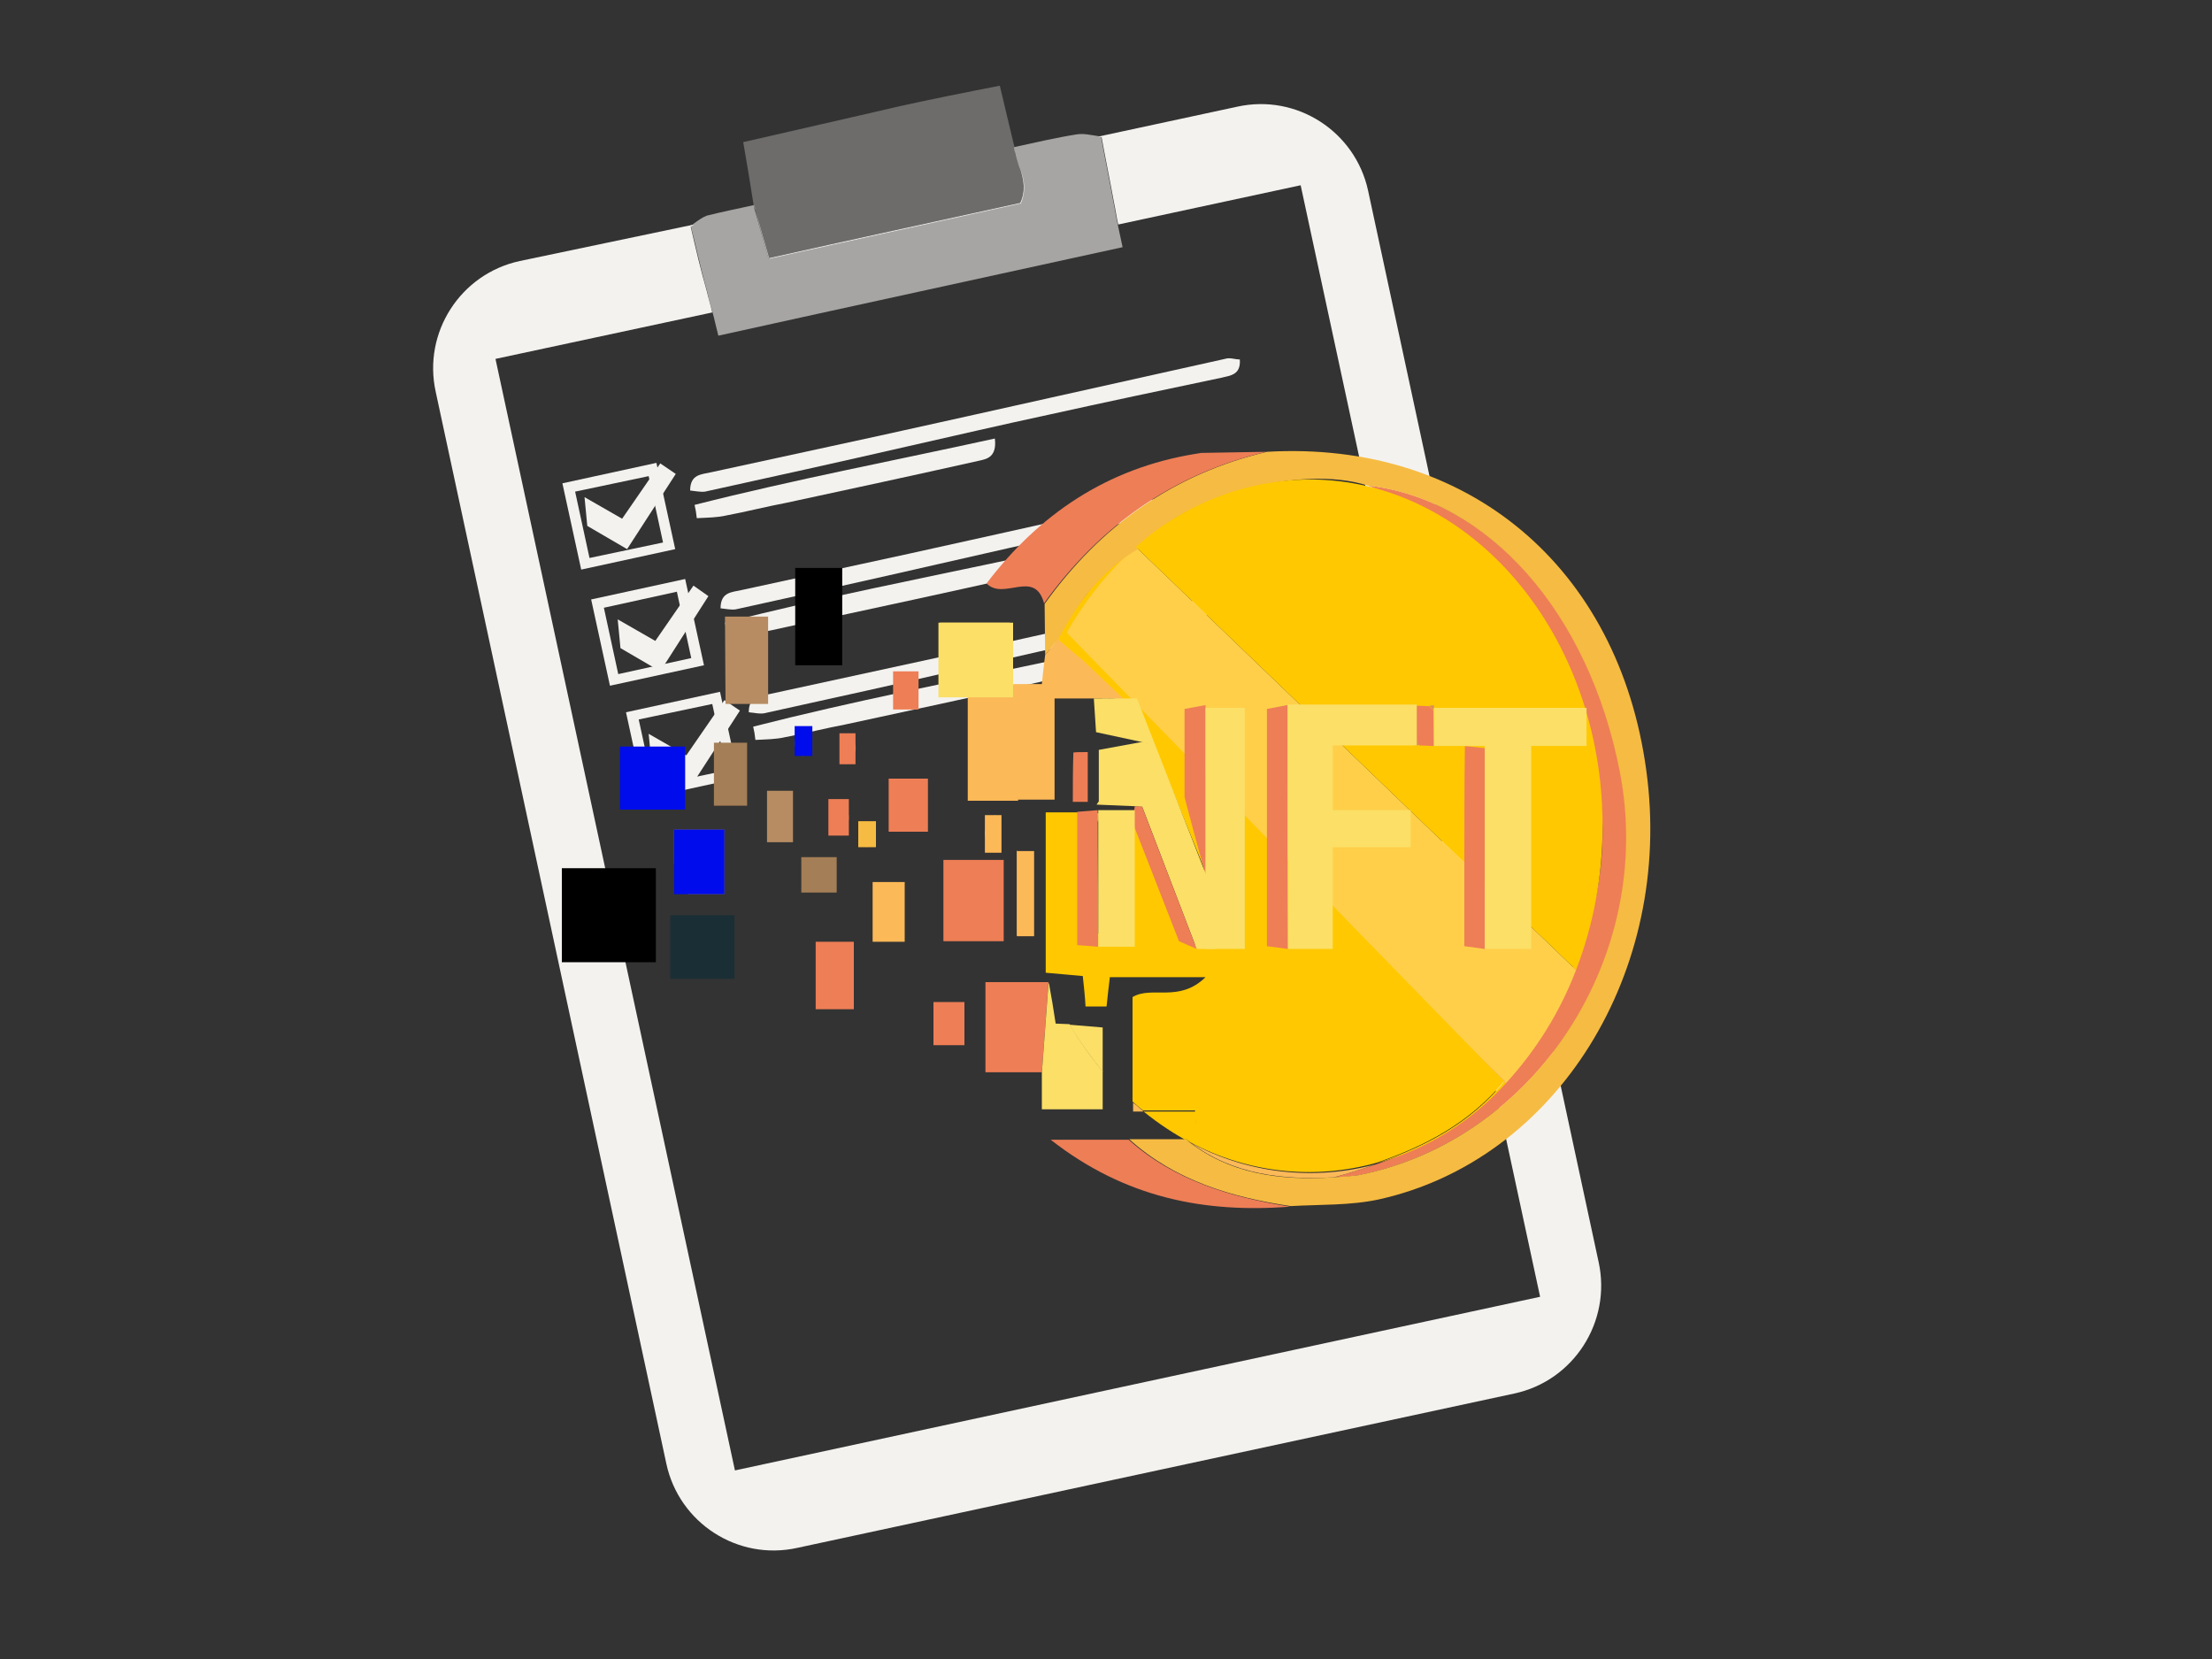 <?xml version="1.0" encoding="UTF-8"?>
<svg xmlns="http://www.w3.org/2000/svg" xmlns:xlink="http://www.w3.org/1999/xlink" version="1.1" id="Layer_1" x="0px" y="0px" viewBox="0 0 400 300" style="enable-background:new 0 0 400 300;" xml:space="preserve">
<rect x="0" y="0" width="400" height="300" fill="#333333" stroke="none"/>
<style type="text/css">
	.st0{fill:#254D5B;}
	.st1{fill:#F3F2EF;}
	.st2{opacity:0.6;fill:#F3F2EF;enable-background:new    ;}
	.st3{opacity:0.3;fill:#F3F2EF;enable-background:new    ;}
	.st4{fill:#FFFFFF;}
	.st5{fill:#0B4EA2;}
	.st6{fill:#EE1C25;}
	.st7{fill:#EE7E56;}
	.st8{fill:#FFC800;}
	.st9{fill:#FFCF4A;}
	.st10{fill:#F6BB42;}
	.st11{fill:#FBDF66;}
	.st12{fill:none;}
	.st13{fill:#FCB958;}
	.st14{fill:#000CEB;}
	.st15{fill:#1A2E35;}
	.st16{fill:#B78C63;}
	.st17{fill:#A47E56;}
	.st18{fill:#86C0CD;}
	.st19{fill:#EFC2A8;}
	.st20{fill:#D68E57;}
</style>
<g>
	<g>
		<path class="st0" d="M239.3,39.2c0-0.5-0.1-1-0.1-1.5c0.4-0.4,0.9-0.6,1.2-1c0.1,0.1,0.4,0.4,0.5,0.5    C240.4,38,239.9,38.6,239.3,39.2z"></path>
		<path class="st1" d="M289.1,228.3L247.4,34.5c-2.3-10.7-12.9-17.6-23.7-15.2l-25.1,5.4c0.2,0,0.4,0.1,0.6,0.1    c0.7,3.9,1.5,7.7,2.2,11.6c0.3,1.4,0.5,2.8,0.8,4.2l33-7.1l43.3,201l-145.6,31.4l-43.3-201l39.2-8.4c-0.3-1.3-0.7-2.6-1-3.9    c-1.1-3.8-2-7.7-2.9-11.6c0.2-0.1,0.4-0.3,0.6-0.4L94,47.2c-10.7,2.3-17.6,12.9-15.2,23.7l41.7,193.8    c2.3,10.7,12.9,17.6,23.7,15.2L273.8,252C284.6,249.7,291.4,239,289.1,228.3z"></path>
		<path class="st1" d="M183.6,27.9L183.6,27.9c0.2,1,0.6,2,0.9,3C184.2,29.8,183.8,28.9,183.6,27.9z"></path>
		<path class="st2" d="M202.1,40.5c-0.3-1.4-0.5-2.8-0.8-4.2c-0.7-3.9-1.5-7.7-2.2-11.6c-0.2,0-0.4-0.1-0.6-0.1    c-1.3-0.2-2.6-0.5-3.8-0.3c-3.8,0.6-7.6,1.5-11.3,2.3c0,0.4,0.1,0.8,0.2,1.2c0.2,1,0.6,2,0.9,3c0.6,1.8,1.1,3.7,0,6    c-14.9,3.3-30.1,6.6-45.5,10c-0.9-3.1-1.7-6-2.5-8.8c-0.1-0.3-0.2-0.6-0.2-0.8v-0.1c-2.8,0.6-5.7,1.2-8.5,1.9    c-0.8,0.3-1.6,0.9-2.3,1.4c-0.2,0.2-0.4,0.3-0.6,0.4c1,3.9,1.8,7.8,2.9,11.6c0.3,1.3,0.6,2.6,1,3.9c0.4,1.4,0.7,2.9,1.1,4.4    c24.4-5.4,48.5-10.6,73.1-16C202.7,43.3,202.4,41.9,202.1,40.5z"></path>
		<path class="st3" d="M184.5,30.9c-0.3-1-0.7-2-0.9-3c-0.1-0.4-0.1-0.7-0.1-1.1c-0.9-3.8-1.8-7.4-2.7-11.3    c-6.2,1.2-12.2,2.4-18.1,3.7c-9.4,2.2-18.8,4.3-28.3,6.5c0.7,4,1.3,7.7,1.9,11.5l0,0c0.1,0.3,0.2,0.6,0.3,0.9    c0.8,2.7,1.5,5.5,2.4,8.7c15.2-3.4,30.5-6.7,45.5-10C185.5,34.5,185.1,32.6,184.5,30.9z"></path>
		<path class="st1" d="M136.6,38L136.6,38c-0.1-0.3-0.1-0.6-0.2-1l0,0v0.1C136.4,37.5,136.5,37.7,136.6,38z"></path>
		<path class="st1" d="M184.5,36.7c-15,3.3-30.3,6.6-45.5,10c-0.9-3.2-1.7-5.9-2.4-8.7l0,0c0.8,2.8,1.6,5.7,2.5,8.8    c15.4-3.4,30.6-6.7,45.5-10c1-2.3,0.6-4.2,0-6C185.1,32.6,185.5,34.5,184.5,36.7z"></path>
		<path class="st1" d="M224.2,65c0.2,2.8-1.7,2.9-3.3,3.3c-10.5,2.2-20.9,4.4-31.3,6.7c-8.4,1.8-17,3.8-25.4,5.7    c-12.2,2.8-24.4,5.5-36.7,8.2c-0.9,0.1-1.7-0.1-2.7-0.2c0-3,2.1-2.9,3.8-3.3c10.1-2.2,20.2-4.4,30.4-6.6    c20.9-4.6,41.7-9.3,62.5-13.9C222.4,64.6,223.3,65,224.2,65z"></path>
		<path class="st1" d="M179.9,79.3c0.4,3.4-1.5,3.7-2.8,4c-11.6,2.6-23.2,5.1-34.8,7.6c-3.7,0.7-7.2,1.6-10.9,2.3    c-1.7,0.4-3.5,0.4-5.4,0.5c-0.1-1-0.2-1.5-0.4-2.4C143.7,86.7,161.7,83.3,179.9,79.3z"></path>
		<path class="st1" d="M229.7,86.3c0.2,2.8-1.7,2.9-3.3,3.3c-10.5,2.2-20.9,4.4-31.3,6.7c-8.4,1.8-17,3.8-25.4,5.7    c-12.2,2.8-24.4,5.5-36.7,8.2c-0.9,0.1-1.7-0.1-2.7-0.2c0-3,2.1-2.9,3.8-3.3c10.1-2.2,20.2-4.4,30.4-6.6    c20.9-4.6,41.7-9.3,62.5-13.9C227.8,85.8,228.7,86.2,229.7,86.3z"></path>
		<path class="st1" d="M185.4,100.6c0.4,3.4-1.5,3.7-2.8,4c-11.6,2.6-23.2,5.1-34.8,7.6c-3.7,0.7-7.2,1.6-10.9,2.3    c-1.7,0.4-3.5,0.4-5.4,0.5c-0.1-1-0.2-1.5-0.4-2.4C149,108,167.2,104.5,185.4,100.6z"></path>
		<path class="st1" d="M234.8,105.1c0.2,2.8-1.7,2.9-3.3,3.3c-10.5,2.2-20.9,4.4-31.3,6.7c-8.4,1.8-17,3.8-25.4,5.7    c-12.2,2.8-24.4,5.5-36.7,8.2c-0.9,0.1-1.7-0.1-2.7-0.2c0-3,2.1-2.9,3.8-3.3c10.1-2.2,20.2-4.4,30.4-6.6    c20.9-4.6,41.7-9.3,62.5-13.9C233,104.6,233.8,105,234.8,105.1z"></path>
		<path class="st1" d="M190.5,119.4c0.4,3.4-1.5,3.7-2.8,4c-11.6,2.6-23.2,5.1-34.8,7.6c-3.7,0.7-7.2,1.6-10.9,2.3    c-1.7,0.4-3.5,0.4-5.4,0.5c-0.1-1-0.2-1.5-0.4-2.4C154.2,126.8,172.3,123.3,190.5,119.4z"></path>
		<g>
			<path class="st1" d="M105.1,103l-3.4-15.6l17-3.7l3.4,15.6L105.1,103z M104,88.9l2.6,12l13.3-2.8l-2.6-12L104,88.9z"></path>
		</g>
		<g>
			<path class="st1" d="M110.3,124l-3.4-15.6l17-3.7l3.4,15.6L110.3,124z M109.2,109.9l2.6,12L125,119l-2.6-12L109.2,109.9z"></path>
		</g>
		<g>
			<path class="st1" d="M116.6,144.4l-3.4-15.6l17-3.7l3.4,15.6L116.6,144.4z M115.5,130.1l2.6,12l13.3-2.8l-2.6-12L115.5,130.1z"></path>
		</g>
		<polygon class="st1" points="105.7,89.9 106.2,95.1 113.4,99.3 122.2,85.7 119.4,83.8 112.5,93.8   "></polygon>
		<polygon class="st1" points="111.7,112 112.2,117.2 119.4,121.4 128.1,107.8 125.4,105.9 118.5,115.9   "></polygon>
		<polygon class="st1" points="117.3,132.7 117.8,137.9 125,142.1 133.8,128.5 131,126.6 124.1,136.6   "></polygon>
	</g>
</g>
<g transform="scale(1200)">
	<g>
		<path class="st4" d="M0.2,0.2L0.2,0.2L0.2,0.2L0.2,0.2L0.2,0.2z"></path>
	</g>
	<g>
		<path class="st5" d="M0.2,0.2L0.2,0.2L0.2,0.2L0.2,0.2L0.2,0.2z"></path>
	</g>
	<g>
		<path class="st6" d="M0.2,0.2L0.2,0.2L0.2,0.2L0.2,0.2L0.2,0.2z"></path>
	</g>
</g>
<g>
	<path class="st7" d="M272.2,195.5c5.4-5.9,10-12.3,12.1-20.2c6.3-13.6,7.2-29,2.6-43.2l-1.6-4.7c-0.2-1.5-0.6-3-1-4.4   c-6.8-17.4-20-28.3-36.9-35.2c21.9,2.5,40,23,45.6,51.7c6.5,33.2-15.1,66.5-47.2,73c-1.5,0.2-3,0.4-4.5,0.4   C252.9,209.6,264.2,205.4,272.2,195.5z"></path>
	<polygon class="st8" points="203.1,98.9 190.2,115.6 201.6,126.3 206.1,128.3 217.7,156.9 221.1,178.6 272.2,195.5 206.1,111.5     "></polygon>
	<path class="st9" d="M205.4,98.9c-5,4.4-9.2,9.7-12.5,15.5l79.4,81.5c5.5-6,9.8-12.9,12.7-20.5L205.4,98.9z"></path>
	<path class="st10" d="M214.4,206c7.9,6.4,17.1,7.5,26.8,6.9c1.5-0.1,3-0.2,4.5-0.4c32.1-6.4,53.7-39.8,47.2-73   c-5.6-28.7-23.7-49.2-45.6-51.7c-12-3.9-33.7,2-41.2,11.3c-6.8,3.9-11.2,9.8-14.7,16.5l-2.4,2.8l-0.1-9.2   c10.1-14.1,23.3-23.5,40.2-27.5c36.3-2.1,63.6,20.8,68.6,57.6c5,36.4-16.2,70.5-48.4,77.6c-5.1,1.1-10.6,0.9-15.9,1.2   c-10.7-1.6-20.9-4.6-29.2-12.1L214.4,206z"></path>
	<path class="st7" d="M229,81.7c-16.9,4-30.1,13.4-40.2,27.4c-1.7-6.3-7.3-0.4-10.4-3.6c9.5-12.5,21.8-20.8,37.6-23.4l1.2-0.2   L229,81.7z"></path>
	<path class="st7" d="M188.4,193.9h-10.2v-16.3h11.4C189.2,183.1,188.8,188.5,188.4,193.9z"></path>
	<path class="st7" d="M170.6,170.2v-14.7h10.9v14.7H170.6z"></path>
	<path class="st11" d="M183.2,123.6c-2.1,3.6-5.5,1.4-8.3,2.1l-4.9-0.5v-12.6h12.6C182.9,116.4,183,120,183.2,123.6z"></path>
	<path class="st7" d="M204.1,206.1c8.3,7.4,18.5,10.4,29.2,12.1c-15.5,1.2-29.9-1.6-43.3-12.1H204.1z"></path>
	<path class="st12" d="M193.4,185.3c-1.4-2.4-2.7-4.8-3.8-7.4c0.4,2.2,0.8,4.5,1.2,7.2L193.4,185.3z"></path>
	<path class="st8" d="M216.2,201h-9.4c2.7,2.2,5.6,4.1,8.6,5.7c-0.3-0.2-0.7-0.5-1-0.8C217.2,205.3,216.1,203.2,216.2,201z"></path>
	<path class="st8" d="M272.3,195.9l-0.3-0.3c-6.2,7.6-14.4,11.8-23.2,14.8C257.9,207.9,266,202.9,272.3,195.9z"></path>
	<path class="st13" d="M272.2,195.5l-6-5.8l5.8,6L272.2,195.5z"></path>
	<path class="st13" d="M204.9,201h1.9c-0.6-0.5-1.2-1.1-1.9-1.6V201z"></path>
	<path class="st13" d="M215.4,206.7c7.6,5.7,16.5,6.7,25.8,6.2c2.6-0.7,5.2-1.5,7.7-2.4C237.6,213.6,225.6,212.2,215.4,206.7   L215.4,206.7z"></path>
	<path class="st8" d="M266.2,189.7L241,165.2v6.4h-8.1l-3.8-0.5v-18.8l-2.8-1c-0.4,6.5-0.7,13-1.1,20.2h-5.7c-1.5-0.2-3-0.5-4.5-1   c-0.4-0.1-0.9-0.2-1.3-0.3c0.1-0.2,0.1-0.5,0-0.7c-2.3-6-4.4-12.1-6.3-18.2c0-0.7-0.2-1.3-0.7-1.9l-0.1-0.1c0-0.1,0-0.2,0-0.4   c0.1-1.2-1.7-1.2-1.8,0c-0.2,1.8-0.1,3.6,0.1,5.4c-0.2,0.2-0.3,0.4-0.3,0.7c0.1,5,0,9.9-0.1,14.9c-0.2-0.1-0.3-0.1-0.5-0.1   c-0.2-0.5-0.7-0.7-1.1-0.6c-0.1,0-0.1,0-0.2,0.1c-0.1,0.1-0.2,0.1-0.3,0.1c-0.5-0.2-1-0.3-1.5-0.4c-1.8-0.2-3.6-0.2-5.4-0.3h-0.4   v-21.8h-6v29l6.7,0.6c0.2,1.9,0.4,3.6,0.5,5.5h3.8c0.2-2,0.4-3.6,0.6-5.3H218c-4.8,4.7-9.7,1.5-13.2,3.6v18.9   c0.6,0.5,1.2,1.1,1.9,1.6h9.4c-0.1,2.3,1,4.3-1.8,5c0.3,0.3,0.6,0.5,1,0.8c10.3,5.5,22.3,6.8,33.5,3.7c8.8-3,16.9-7.2,23.2-14.8   L266.2,189.7z"></path>
	<path class="st13" d="M191.4,115.6l-2.4,2.8c-0.2,1.6-0.4,3.2-0.6,5.3h-5.1c-2.1,3.6-5.5,1.4-8.3,2.1v19h9.1   c0.6-10,3.3-19.7,7.9-28.5L191.4,115.6z"></path>
	<path class="st13" d="M190.7,126.3h9.7c0-0.2,0.1-0.4,0.1-0.7c-1.7-4.2-5.4-6.7-8.6-9.5c-4.6,8.8-7.3,18.6-7.9,28.5h6.7V126.3z"></path>
	<polygon class="st13" points="192.3,117.6 195.6,119.2 203.2,126.4 199.3,126.3 191.6,119.5  "></polygon>
	<path class="st11" d="M190.9,185.1c-0.4-2.7-0.8-5-1.2-7.2l-0.1-0.1c-0.4,5.4-0.8,10.8-1.2,16.2v6.6h11v-6.9   c-2.2-2.6-4.2-5.5-6-8.5L190.9,185.1z"></path>
	<path class="st11" d="M193.4,185.3c1.8,3,3.8,5.8,6,8.5v-8L193.4,185.3z"></path>
	<path class="st11" d="M189.7,177.6v0.1l0.1,0.1C189.7,177.8,189.7,177.7,189.7,177.6z"></path>
	<path d="M152.3,120.3h-8.5v-17.6h8.5V120.3z"></path>
	<path class="st14" d="M112.1,146.4V135h11.8v11.4H112.1z"></path>
	<path class="st15" d="M121.2,165.5h11.6V177h-11.6V165.5z"></path>
	<path class="st16" d="M131.1,111.5h7.8v15.8h-7.7L131.1,111.5z"></path>
	<path class="st17" d="M121.9,156.2V150h9.1v11.7h-6.6C124.1,159.6,125.1,156.9,121.9,156.2z"></path>
	<path class="st7" d="M147.5,170.3h6.9v12.2h-6.9V170.3z"></path>
	<path class="st7" d="M160.7,150.4v-9.6h7.1v9.6H160.7z"></path>
	<path class="st17" d="M135.1,134.3v11.4h-6v-11.4C129.1,134.3,135.1,134.3,135.1,134.3z"></path>
	<path class="st13" d="M157.8,159.5h5.8v10.8h-5.8V159.5z"></path>
	<path class="st7" d="M168.8,181.2h5.6v7.8h-5.6V181.2z"></path>
	<path class="st16" d="M143.4,152.3h-4.7V143h4.7V152.3z"></path>
	<path class="st17" d="M151.3,155v6.4h-6.4V155H151.3z"></path>
	<path class="st11" d="M183.9,169.2v-15.4c4.3,4.9,2.3,9.1,2.8,12.7C186.9,168.4,186.1,169.5,183.9,169.2z"></path>
	<path class="st7" d="M166.1,128.3h-4.6v-6.9h4.6V128.3z"></path>
	<path class="st7" d="M196.7,136c0,3,0,6,0,9H194c0-3,0-5.9,0.1-8.9C194.1,136,195.8,136,196.7,136z"></path>
	<path class="st16" d="M152,144.5c2.1,2.5,1.8,4.3,0.2,6.6C149.7,148.8,149.8,147,152,144.5z"></path>
	<path class="st13" d="M180,147.4v6.8C177.5,151.4,177.5,150,180,147.4z"></path>
	<path class="st7" d="M153,138.2c-1.3-2.4-1.8-4,0.4-5.6C155.2,134.5,155.3,136.1,153,138.2z"></path>
	<path class="st18" d="M145.2,132c1.8,1.6,1.7,3,0,4.7C143.2,135.1,143.2,133.7,145.2,132z"></path>
	<path class="st16" d="M156.6,148.5c2,1.6,2,3,0.1,4.7C155,151.6,155.2,150.2,156.6,148.5z"></path>
	<path class="st13" d="M198.6,148.7c-0.3-0.6-0.5-1.1-0.8-1.6c0.3-0.1,0.6-0.1,0.9,0L198.6,148.7z"></path>
	<path class="st19" d="M217.3,81.9l-1.2,0.2L217.3,81.9z"></path>
	<path class="st7" d="M232.8,127.5c0,14.7,0,29.4,0.1,44.1l-3.8-0.5v-42.9L232.8,127.5z"></path>
	<path class="st7" d="M198.5,146.5c0,8.3,0.1,16.5,0.1,24.7l-3.8-0.3v-24.1L198.5,146.5z"></path>
	<path class="st7" d="M218,127.5v30.7c-1.5-5.5-2.7-9.8-3.8-14.1v-15.9L218,127.5z"></path>
	<path d="M101.6,157v17h17v-17H101.6z"></path>
	<path class="st8" d="M289.8,149.4c0-34.6-23.7-62.7-53-62.7c-11.6,0.1-22.8,4.5-31.4,12.2l79.6,76.5   C288.2,167.1,289.8,158.3,289.8,149.4z"></path>
	<path class="st7" d="M259.3,134.9l-2.7-0.1l-0.7-1.6l-0.1-5.6l2.7,0.1l0.7,0.8L259.3,134.9z"></path>
	<path class="st20" d="M255.9,133.1l0.7,1.6c-0.3,0.1-0.6,0.1-0.8,0.1C255.8,134.3,255.9,133.7,255.9,133.1z"></path>
	<path class="st20" d="M259.2,128.4l-0.7-0.8c0.3,0,0.6,0,0.8-0.1C259.3,127.8,259.3,128.1,259.2,128.4z"></path>
	<path class="st7" d="M264.8,156c0-7.1,0-14.1,0.1-21.1l3.6,0.4v36.3l-3.7-0.5V156z"></path>
	<polygon class="st11" points="197.8,126.3 205.6,126.3 219,160.5 219.7,171.6 216.4,171.6 205.4,142.9 207.5,134.4 198.2,132.4     "></polygon>
	<polygon class="st7" points="205.2,145.8 206.5,145.8 216.4,171.6 213.2,170.2 204.8,148.7  "></polygon>
	<polygon class="st11" points="198.7,144.9 198.7,135.6 207.4,134 210.3,146 198.3,145.5  "></polygon>
	<polygon class="st11" points="286.9,128 259.3,128 259.3,134.9 268.5,134.9 268.5,171.6 276.9,171.6 276.9,134.9 286.9,134.9  "></polygon>
	<polygon class="st11" points="232.9,130.1 232.9,134.8 232.9,171.6 241,171.6 241,153.2 255.1,153.2 255.1,146.5 241,146.5    241,134.8 256.2,134.8 256.2,127.4 232.9,127.4  "></polygon>
	<rect x="218" y="128" class="st11" width="7.1" height="43.6"></rect>
	<rect x="198.6" y="146.5" class="st11" width="6.6" height="24.7"></rect>
	<rect x="121.9" y="150" class="st14" width="9.1" height="11.7"></rect>
	<rect x="143.7" y="131.3" class="st14" width="3.2" height="5.4"></rect>
	<rect x="151.8" y="132.6" class="st7" width="2.9" height="5.6"></rect>
	<rect x="149.8" y="144.5" class="st7" width="3.7" height="6.6"></rect>
	<rect x="155.2" y="148.5" class="st10" width="3.2" height="4.7"></rect>
	<rect x="178.1" y="147.4" class="st13" width="3" height="6.8"></rect>
	<rect x="183.9" y="153.9" class="st13" width="3.1" height="15.4"></rect>
	<rect x="169.7" y="112.6" class="st11" width="13.5" height="13.5"></rect>
</g>
</svg>
